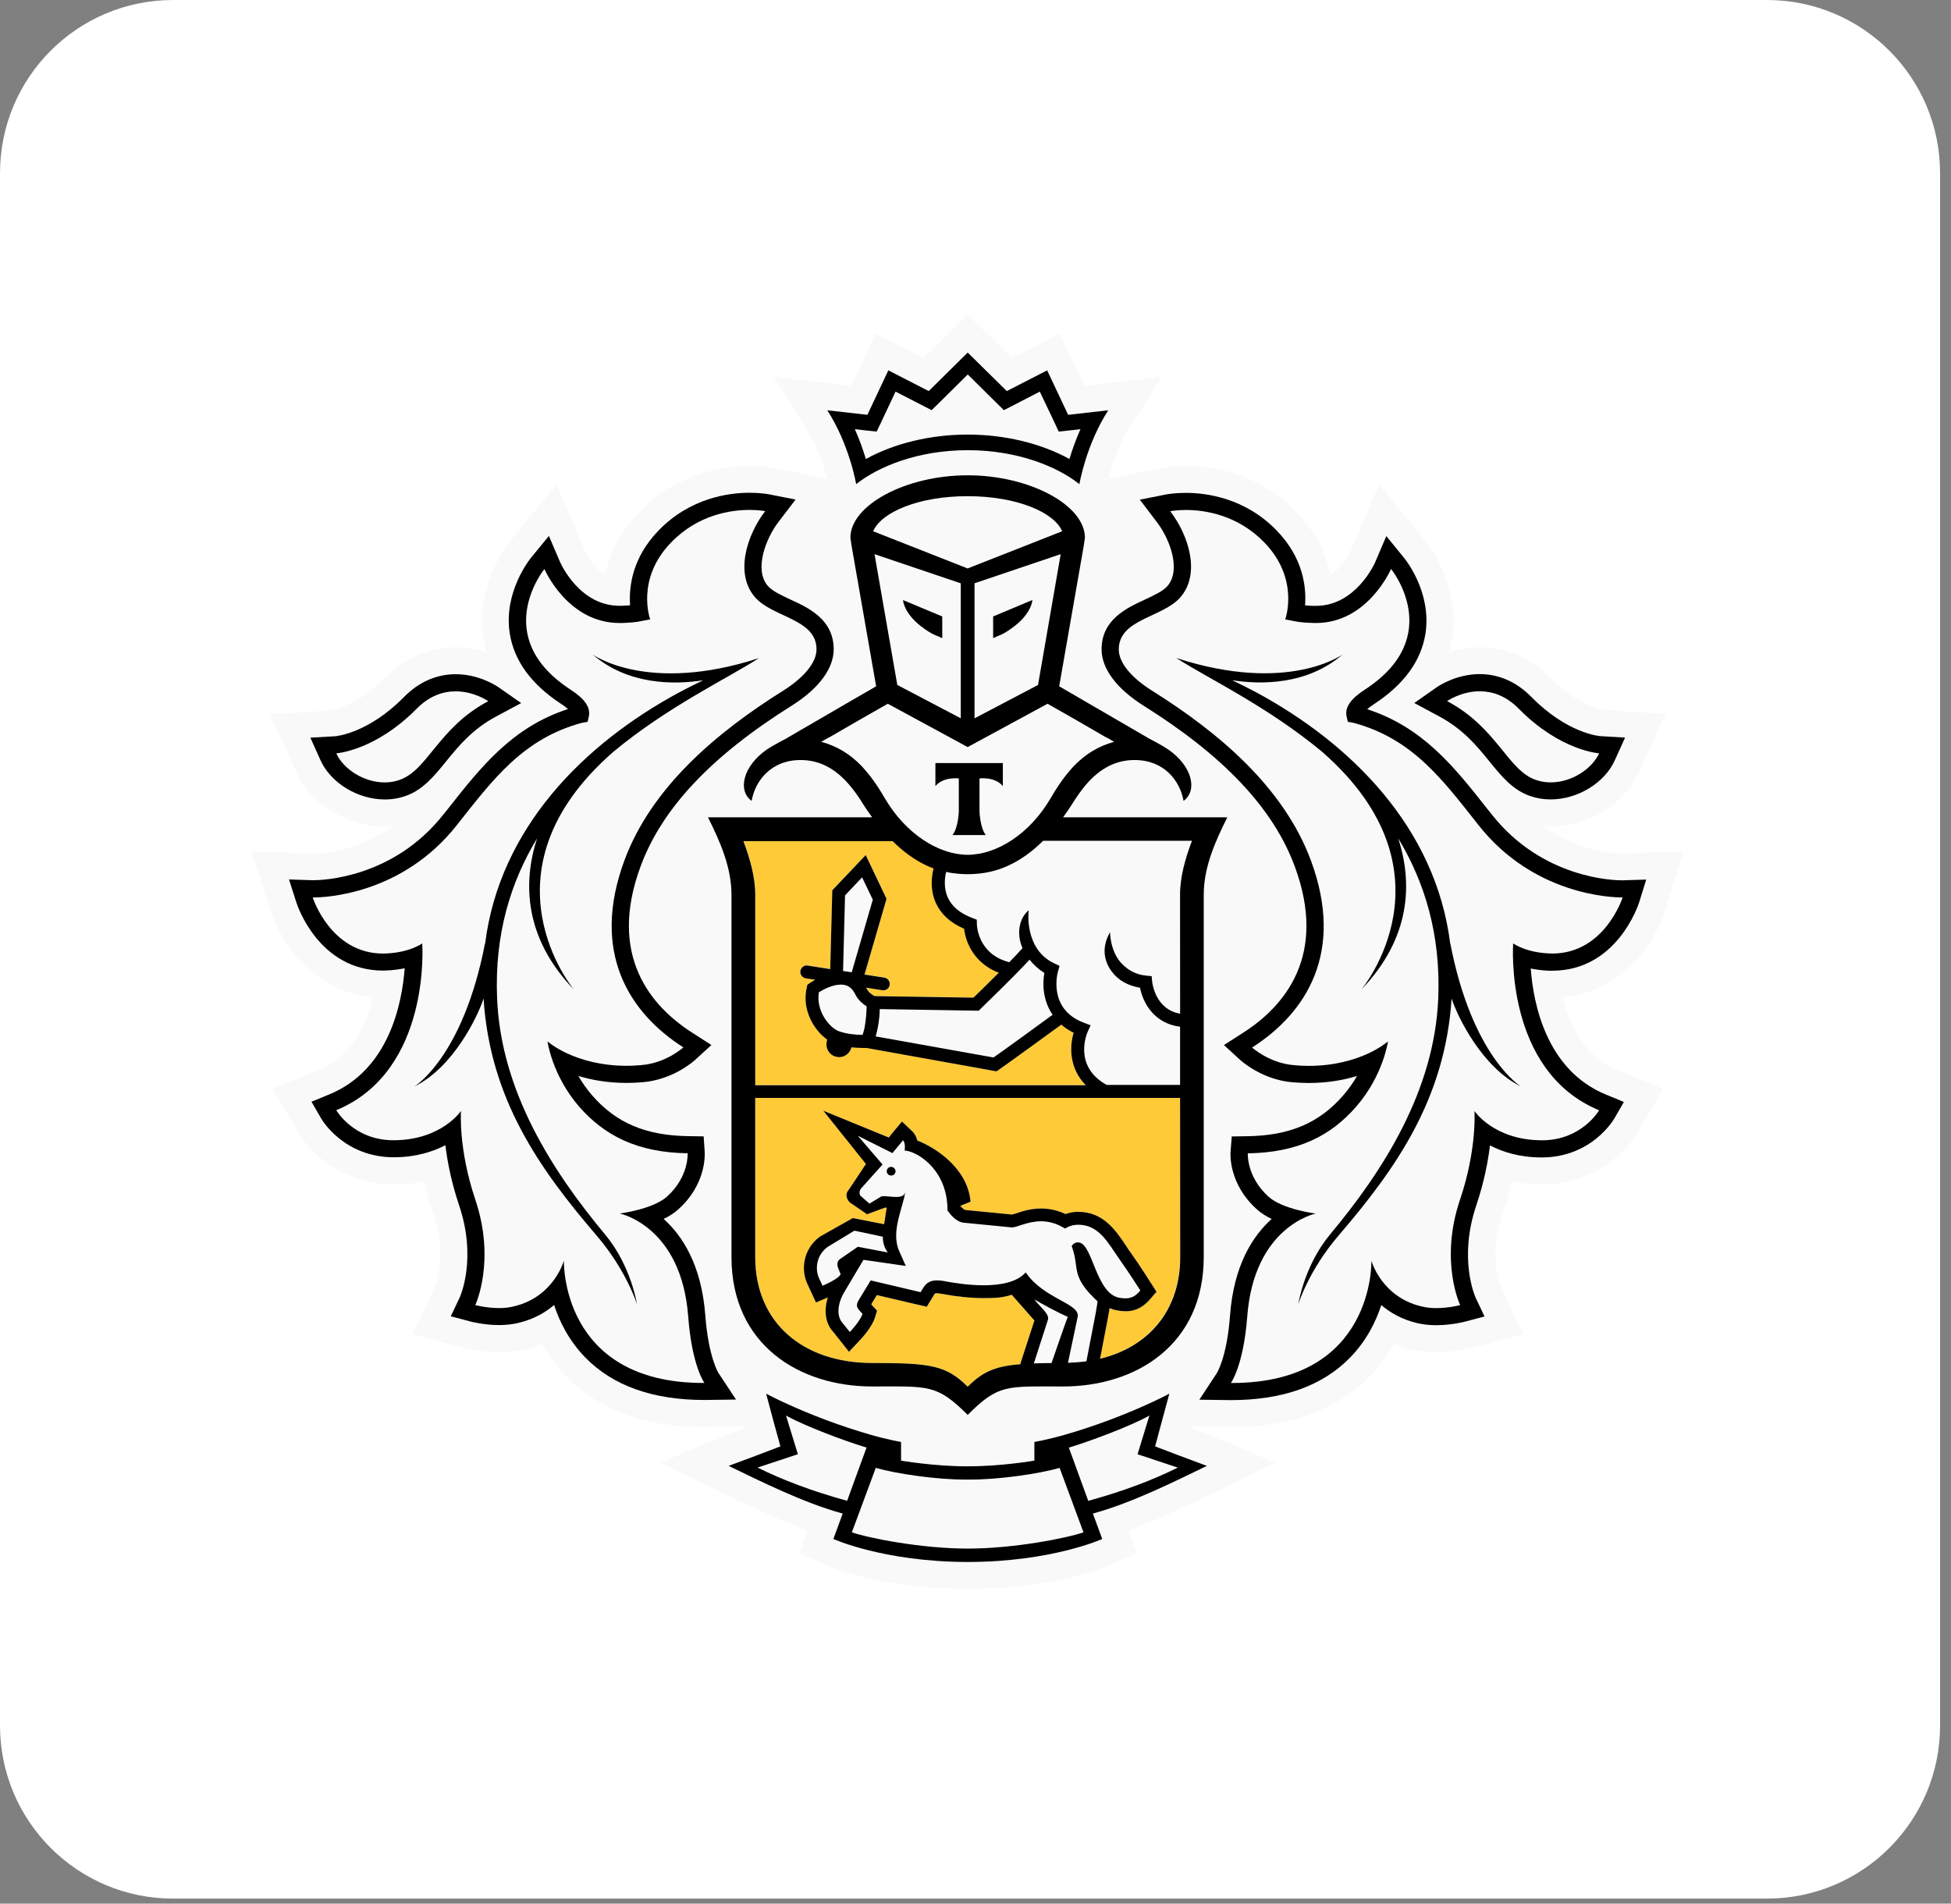 <?xml version="1.0" encoding="UTF-8"?> <svg xmlns="http://www.w3.org/2000/svg" width="124" height="121" viewBox="0 0 124 121" fill="none"><rect x="0" y="0" width="124" height="121" fill="#808080" stroke="none"/> <path d="M0 11C0 4.925 4.925 0 11 0H112.305C118.38 0 123.305 4.925 123.305 11V109.681C123.305 115.756 118.38 120.681 112.305 120.681H11C4.925 120.681 0 115.756 0 109.681V11Z" fill="white"></path> <path d="M105.818 57.887L107 54.119L103.091 54.24C102.76 54.24 100.361 54.173 98.031 52.491C98.206 52.507 98.378 52.531 98.556 52.531C100.953 52.531 103.272 51.093 104.201 49.037L105.883 45.323C103.777 45.35 101.849 45.086 101.849 45.086C101.831 45.083 100.314 44.888 98.558 43.101C97.299 41.82 95.74 41.141 94.051 41.141C93.311 41.141 92.65 41.273 92.083 41.452C92.172 41.15 92.257 40.845 92.304 40.529C92.842 37.053 90.595 34.399 90.595 34.403L87.658 30.777L85.837 35.037C85.83 35.05 85.37 36.05 84.546 36.535C84.298 35.283 83.688 33.877 82.384 32.528C79.927 29.99 76.933 29.614 75.367 29.614C74.641 29.614 74.123 29.692 73.998 29.713L70.451 30.407C70.656 29.616 71.092 28.243 71.887 27.004L73.846 23.965L68.918 24.525L67.35 21.203L64.312 22.764L61.505 20L58.703 22.764L55.656 21.203L54.09 24.525L49.169 23.965L51.131 27.004C51.928 28.243 52.364 29.614 52.565 30.405L49.181 29.739L49.065 29.719C48.895 29.692 48.379 29.614 47.651 29.614C46.085 29.614 43.091 29.995 40.641 32.528C39.332 33.872 38.724 35.283 38.472 36.535C37.654 36.054 37.199 35.071 37.199 35.071L35.374 30.785L32.389 34.437C32.025 34.909 30.223 37.402 30.714 40.536C30.765 40.847 30.846 41.154 30.935 41.455C30.37 41.275 29.709 41.143 28.969 41.143C27.281 41.143 25.721 41.822 24.459 43.103C22.71 44.884 21.198 45.083 21.211 45.083C21.211 45.083 19.614 45.368 17.144 45.325L18.817 49.041C19.746 51.1 22.069 52.536 24.462 52.536C24.642 52.536 24.817 52.511 24.993 52.495C22.672 54.18 20.271 54.247 19.983 54.249L16 54.122L17.206 57.887C17.812 59.827 19.838 63.044 23.72 63.389C23.298 65.154 22.362 67.127 20.305 67.978L17.338 69.197L18.955 72.003C19.869 73.515 22.009 75.287 25.06 75.287C25.721 75.285 26.358 75.22 26.97 75.09C27.127 75.782 27.325 76.474 27.555 77.16C28.465 79.855 27.68 81.734 27.672 81.754L26.208 84.809L29.476 85.67C29.517 85.683 30.504 85.95 31.739 85.95C32.302 85.95 32.836 85.894 33.339 85.773C33.721 85.685 34.085 85.564 34.435 85.423C34.858 86.18 35.371 86.868 35.972 87.486C38.065 89.628 41.03 90.712 44.789 90.712H44.802L47.485 90.678L41.943 92.972L46.152 94.997C47.68 95.74 49.493 96.619 51.341 97.291L50.816 98.722L52.266 99.38C52.395 99.439 55.183 100.684 59.82 100.948C59.82 100.948 60.939 101 61.556 101C62.172 101 63.28 100.946 63.28 100.946C67.886 100.675 70.654 99.443 70.784 99.383L72.238 98.722L71.706 97.286C73.607 96.594 75.486 95.682 76.949 94.97L81.079 92.972L75.555 90.674L78.247 90.707C82.008 90.707 84.977 89.621 87.068 87.477C87.664 86.864 88.178 86.174 88.605 85.419C88.956 85.562 89.322 85.678 89.704 85.768C90.204 85.887 90.738 85.945 91.301 85.945C92.516 85.945 93.515 85.676 93.541 85.672L96.823 84.807L95.393 81.808C95.36 81.729 94.576 79.855 95.485 77.158C95.717 76.468 95.909 75.778 96.068 75.088C96.684 75.218 97.328 75.285 97.991 75.285C101.876 75.285 103.739 72.561 104.098 71.97L105.698 69.195L102.731 67.98C100.672 67.129 99.738 65.151 99.32 63.391C103.147 63.064 105.204 59.849 105.829 57.894L105.818 57.887ZM52.815 31.704L52.775 31.713L52.808 31.668L52.815 31.702V31.704Z" fill="#F9F9F9"></path> <path d="M61.504 31.538C58.366 31.54 56.011 32.566 55.498 33.771L61.504 36.132L67.509 33.771C66.997 32.566 64.645 31.543 61.504 31.538Z" fill="#F9F9F9"></path> <path d="M61.567 94.047H61.446C59.543 94.061 56.925 93.671 55.663 93.303L54.144 97.398C55.145 97.754 58.536 98.433 61.507 98.433C64.478 98.433 67.866 97.752 68.865 97.398L67.35 93.303C66.084 93.673 63.468 94.061 61.567 94.047Z" fill="#F9F9F9"></path> <path d="M73.055 89.975C71.925 90.613 69.403 91.57 67.935 92.013L69.168 95.396C71.44 94.777 73.312 94.056 74.86 93.281L72.302 92.432L73.055 89.973V89.975Z" fill="#F9F9F9"></path> <path d="M49.956 89.975L50.713 92.434L48.153 93.283C49.699 94.056 51.582 94.78 53.84 95.398L55.073 92.015C53.612 91.572 51.086 90.611 49.956 89.977V89.975Z" fill="#F9F9F9"></path> <path d="M61.504 27.623C63.87 27.623 66.193 28.187 67.976 29.177C68.139 28.631 68.367 27.97 68.677 27.278L68.002 27.358L67.294 27.432L66.995 26.792L66.093 24.892L64.448 25.748L63.81 26.073L63.298 25.571L61.511 23.806L59.726 25.571L59.217 26.073L58.578 25.748L56.923 24.892L56.032 26.792L55.725 27.432L55.017 27.358L54.345 27.278C54.656 27.974 54.879 28.631 55.046 29.177C56.834 28.187 59.148 27.623 61.509 27.623H61.504Z" fill="#F9F9F9"></path> <path d="M97.631 49.579C97.937 49.684 98.25 49.731 98.561 49.731C99.899 49.731 101.192 48.869 101.639 47.883C101.639 47.883 99.184 47.733 96.546 45.063C95.704 44.199 94.814 43.939 94.053 43.939C92.869 43.939 91.98 44.564 91.98 44.564C95.168 46.253 95.817 48.967 97.631 49.577V49.579Z" fill="#F9F9F9"></path> <path d="M24.448 49.733C24.759 49.733 25.071 49.684 25.371 49.581C27.191 48.97 27.846 46.257 31.031 44.568C31.031 44.568 30.14 43.943 28.96 43.943C28.194 43.943 27.305 44.201 26.461 45.068C23.825 47.738 21.37 47.888 21.37 47.888C21.808 48.876 23.105 49.736 24.444 49.736L24.448 49.733Z" fill="#F9F9F9"></path> <path d="M98.496 60.609C98.552 60.613 98.599 60.613 98.657 60.613C101.996 60.613 103.131 57.047 103.131 57.047H103.066C102.454 57.047 97.486 56.904 93.977 52.457C91.665 49.534 89.773 46.963 86.031 45.95L85.665 45.885L85.582 45.511C85.48 44.942 85.873 44.409 86.76 43.831C91.922 40.462 88.417 36.168 88.417 36.168C88.417 36.168 86.943 39.604 83.643 39.604C83.565 39.604 83.48 39.6 83.398 39.6C83.022 39.58 82.663 39.566 82.299 39.488L81.689 39.369C81.689 39.369 82.629 36.82 80.362 34.481C78.653 32.714 76.571 32.416 75.372 32.416C74.766 32.416 74.38 32.495 74.38 32.495C75.521 33.98 76.343 36.444 75.025 37.962C73.888 39.268 71.11 39.333 71.11 41.28C71.11 42.104 71.882 43.067 73.272 43.932C77.449 46.555 81.597 50.031 83.32 54.693C85.475 60.508 83.047 64.365 79.582 66.576C79.582 66.576 80.668 67.573 82.245 67.698C82.564 67.73 82.879 67.743 83.172 67.743C86.498 67.743 88.218 66.188 88.218 66.188C88.218 66.188 87.934 68.337 86.203 70.33C84.606 72.174 82.511 73.253 79.312 73.303C79.312 73.303 79.209 74.781 80.626 76.06C81.53 76.866 83.626 77.131 83.626 77.131C83.626 77.131 79.705 77.921 79.274 83.689C79.04 86.814 78.24 87.901 78.24 87.901H78.311C87.405 87.901 87.171 80.128 87.171 80.128C87.171 80.128 87.805 82.428 90.34 83.029C90.646 83.109 90.972 83.141 91.287 83.141C92.105 83.141 92.811 82.95 92.811 82.95C92.811 82.95 91.484 80.159 92.802 76.253C93.894 73.014 93.718 70.61 93.718 70.61C93.718 70.61 94.944 72.456 97.98 72.474H98.011C100.542 72.474 101.643 70.563 101.643 70.563C95.581 68.054 96.179 59.961 96.179 59.961C96.179 59.961 96.966 60.546 98.502 60.602L98.496 60.609ZM96.671 69.062C94.205 67.85 92.645 64.634 92.268 63.474C91.859 69.853 88.734 74.279 85.08 78.54C83.183 80.748 82.522 82.897 82.522 82.897C82.522 82.897 82.886 80.464 84.528 78.481C87.937 74.4 91.174 69.322 91.417 63.449C91.585 59.35 90.523 56.026 88.873 53.288C89.795 56.14 89.666 59.636 86.532 62.896C86.532 62.896 92.773 55.443 84.046 47.803C80.552 44.895 76.732 43.101 74.764 41.829C81.872 44.14 85.343 41.596 85.343 41.596C83.072 43.556 80.134 43.522 78.314 43.24C78.807 43.482 79.321 43.733 79.877 44.028C85.868 47.272 91.254 52.607 92.174 59.999V59.941C93.57 67.199 96.671 69.06 96.671 69.06V69.062Z" fill="#F9F9F9"></path> <path d="M39.388 77.138C39.388 77.138 41.481 76.878 42.388 76.067C43.799 74.788 43.701 73.309 43.701 73.309C40.502 73.264 38.407 72.18 36.801 70.341C35.081 68.346 34.795 66.2 34.795 66.2C34.795 66.2 36.515 67.754 39.837 67.754C40.136 67.754 40.446 67.741 40.766 67.709C42.343 67.584 43.431 66.587 43.431 66.587C39.964 64.374 37.533 60.515 39.685 54.7C41.411 50.04 45.555 46.559 49.732 43.939C51.122 43.074 51.895 42.113 51.895 41.287C51.895 39.34 49.12 39.275 47.983 37.969C46.665 36.45 47.492 33.982 48.629 32.501C48.629 32.501 48.251 32.423 47.641 32.423C46.444 32.423 44.362 32.721 42.653 34.488C40.379 36.829 41.322 39.376 41.322 39.376L40.712 39.495C40.348 39.573 39.984 39.586 39.613 39.607C39.528 39.607 39.455 39.611 39.372 39.611C36.066 39.611 34.598 36.177 34.598 36.177C34.598 36.177 31.096 40.473 36.254 43.84C37.143 44.416 37.529 44.949 37.429 45.52L37.346 45.894L36.971 45.959C33.236 46.972 31.339 49.543 29.029 52.466C25.527 56.906 20.566 57.054 19.947 57.054H19.878C19.878 57.054 21.012 60.62 24.352 60.62C24.408 60.62 24.455 60.62 24.513 60.615C26.05 60.562 26.838 59.975 26.838 59.975C26.838 59.975 27.43 68.066 21.374 70.577C21.374 70.577 22.478 72.487 25.006 72.487H25.038C28.078 72.469 29.3 70.624 29.3 70.624C29.3 70.624 29.123 73.025 30.211 76.266C31.529 80.17 30.209 82.964 30.209 82.964C30.209 82.964 30.917 83.154 31.73 83.154C32.045 83.154 32.369 83.123 32.673 83.042C35.206 82.442 35.843 80.141 35.843 80.141C35.843 80.141 35.612 87.914 44.704 87.914H44.769C44.769 87.914 43.971 86.828 43.741 83.703C43.306 77.935 39.388 77.144 39.388 77.144V77.138ZM37.927 78.542C34.272 74.281 31.152 69.853 30.738 63.476C30.361 64.634 28.808 67.853 26.345 69.065C26.345 69.065 29.443 67.203 30.834 59.946V60.004C31.757 52.614 37.14 47.274 43.136 44.033C43.683 43.735 44.204 43.482 44.695 43.244C42.872 43.526 39.935 43.56 37.665 41.6C37.665 41.6 41.134 44.145 48.24 41.833C46.272 43.105 42.457 44.9 38.963 47.807C30.233 55.448 36.479 62.9 36.479 62.9C33.339 59.636 33.213 56.144 34.136 53.293C32.481 56.035 31.426 59.354 31.596 63.453C31.835 69.327 35.072 74.405 38.474 78.486C40.118 80.464 40.489 82.901 40.489 82.901C40.489 82.901 39.821 80.753 37.929 78.544L37.927 78.542Z" fill="#F9F9F9"></path> <path d="M54.781 48.721C54.93 48.88 55.078 49.053 55.216 49.227C55.25 49.268 55.281 49.306 55.315 49.353C55.444 49.525 55.576 49.709 55.703 49.897C55.73 49.933 55.757 49.978 55.788 50.023C55.942 50.253 56.085 50.491 56.228 50.735C57.539 52.99 59.639 54.339 61.502 54.341C63.37 54.337 65.463 52.99 66.778 50.735C66.926 50.484 67.071 50.24 67.225 50.011C67.25 49.978 67.272 49.946 67.292 49.913C67.422 49.72 67.558 49.53 67.701 49.346C67.732 49.306 67.759 49.272 67.786 49.239C67.933 49.059 68.081 48.882 68.235 48.719C68.261 48.692 68.284 48.667 68.306 48.647C68.974 47.966 69.772 47.447 70.812 47.157L70.35 46.889H70.323L68.478 45.82L66.582 44.738L61.516 47.487L61.502 47.476L61.493 47.487L56.425 44.738L54.53 45.818L52.683 46.886H52.663L52.192 47.155C53.237 47.444 54.03 47.955 54.7 48.638C54.731 48.665 54.752 48.696 54.781 48.723V48.721ZM59.452 48.502H63.738V49.967C63.233 49.353 62.255 49.478 62.255 49.478V51.59C62.255 51.59 62.293 52.63 62.657 53.08H60.535C60.906 52.632 60.941 51.59 60.941 51.59V49.478C60.941 49.478 59.963 49.353 59.454 49.967V48.502H59.452Z" fill="#F9F9F9"></path> <path d="M61.064 45.659V37.08L55.583 35.227L57.03 43.542L61.064 45.659ZM59.887 39.185V40.563L59.621 40.44C59.608 40.431 59.219 40.341 58.54 39.806C57.416 38.937 57.396 38.137 57.396 38.137L59.889 39.185H59.887Z" fill="#F9F9F9"></path> <path d="M65.981 43.54L67.422 35.225L61.944 37.078V45.657L65.981 43.54ZM63.122 39.183L65.615 38.139C65.615 38.139 65.594 38.939 64.466 39.808C63.789 40.343 63.396 40.433 63.383 40.442L63.117 40.565V39.185H63.122V39.183Z" fill="#F9F9F9"></path> <path d="M53.313 65.548C53.847 65.743 54.495 65.783 54.825 65.783C54.839 65.743 54.857 65.691 54.872 65.631C54.904 65.532 54.93 65.438 54.95 65.328C55.042 64.853 55.075 64.314 55.082 63.969C54.857 63.83 54.539 63.581 54.365 63.212C54.162 62.784 53.871 62.587 53.445 62.587C52.893 62.587 52.301 62.916 52.049 63.07C51.848 64.255 52.723 65.331 53.313 65.546V65.548Z" fill="#F9F9F9"></path> <path d="M65.436 60.996C64.419 62.1 62.427 64.02 62.329 64.119L62.208 64.24L55.913 64.141C55.909 64.762 55.808 65.29 55.71 65.678C55.692 65.743 55.676 65.81 55.658 65.877L63.148 67.219C63.928 66.674 66.072 65.113 66.903 64.504C66.298 63.621 66.24 62.575 66.376 61.841C65.981 61.585 65.679 61.301 65.436 60.996Z" fill="#F9F9F9"></path> <path d="M66.291 53.452C64.842 54.888 63.448 55.416 62.206 55.54C61.98 55.564 61.752 55.575 61.52 55.575H61.489C61.256 55.575 61.026 55.562 60.801 55.54C60.582 55.519 60.354 55.486 60.126 55.434C60.043 55.757 59.943 56.431 60.233 57.069C60.497 57.65 61.031 58.082 61.81 58.366L62.072 58.469L62.076 58.749C62.076 58.835 62.136 60.66 64.136 61.166C64.462 60.83 64.759 60.528 64.978 60.277C64.569 59.321 64.784 58.344 65.376 57.865C65.349 57.968 65.09 60.362 67.017 61.252L67.335 61.402L67.238 61.738C67.207 61.838 66.564 64.157 68.898 65.017L69.309 65.171L69.126 65.572C69.086 65.66 68.17 67.763 70.323 68.957H74.999V65.259C73.339 65.055 72.633 63.724 72.452 62.784C71.679 62.651 71.081 62.318 70.672 61.776C69.691 60.49 70.535 59.312 70.547 59.247C70.542 59.258 70.547 60.512 71.324 61.287C71.708 61.659 72.164 61.948 72.856 62.013L73.198 62.044L73.23 62.392C73.236 62.466 73.424 64.163 75.005 64.43L75.001 56.879C75.001 55.71 75.345 54.532 75.758 53.445H66.294V53.456L66.291 53.452Z" fill="#F9F9F9"></path> <path d="M53.711 56.91L53.586 61.722L54.133 61.803L55.473 57.188L54.792 55.77L53.708 56.91H53.711Z" fill="#F9F9F9"></path> <path d="M68.501 78.974C68.541 78.974 68.588 78.981 68.632 78.99C69.466 79.227 69.678 82.227 71.141 82.493C71.284 82.525 71.416 82.531 71.532 82.531C71.954 82.531 72.206 82.35 72.479 82.032C72.479 82.032 71.744 80.878 71.192 80.101C70.46 79.084 69.892 77.852 68.53 77.852C68.498 77.852 68.458 77.852 68.425 77.856C67.976 77.881 67.699 78.096 67.699 78.096C67.147 77.751 66.633 77.632 66.166 77.632C65.313 77.632 64.647 78.022 64.319 78.022H64.305L61.263 77.724C60.785 77.68 60.412 77.202 60.276 77.016C60.242 76.965 60.224 76.934 60.224 76.934C60.224 76.853 60.224 76.768 60.218 76.694C60.115 74.214 58.189 73.153 57.504 73.135C57.504 73.135 57.586 72.662 57.399 72.483L56.728 73.294L54.526 72.192L56.096 74.019L54.765 75.509C54.597 75.679 54.617 75.91 54.687 76.004L55.263 76.51L55.991 76.069C56.029 76.042 56.094 76.035 56.175 76.035C56.376 76.035 56.679 76.087 56.952 76.087C57.249 76.087 57.506 76.022 57.537 75.744C57.446 76.663 56.592 78.262 57.153 79.516L57.568 80.464L54.879 80.076L53.619 82.198C53.233 82.903 53.17 83.667 53.543 84.081L54.014 84.668C54.014 84.668 54.676 83.969 54.825 83.513L54.611 83.277C54.43 83.08 54.441 82.905 54.55 82.69L55.339 81.385L58.516 82.13L58.683 81.846C58.898 81.49 59.208 81.382 59.547 81.382C59.688 81.382 59.831 81.398 59.981 81.423C60.571 81.539 61.54 81.694 62.51 81.694C63.575 81.694 64.632 81.503 65.192 80.876C66.343 82.576 68.675 82.847 68.492 83.707L67.879 86.619C68.284 86.604 68.677 86.575 69.048 86.525L69.631 83.495C69.696 83.165 69.758 82.722 69.758 82.722C69.532 82.493 68.99 82.014 68.681 81.429C68.27 80.641 68.494 80.231 68.11 79.207C68.123 79.214 68.239 78.977 68.51 78.977L68.501 78.974ZM56.617 74.721C56.46 74.716 56.349 74.584 56.355 74.429C56.369 74.281 56.494 74.16 56.648 74.174C56.804 74.181 56.916 74.317 56.909 74.465C56.896 74.613 56.766 74.73 56.617 74.721Z" fill="#F9F9F9"></path> <path d="M52.281 81.727C52.281 81.727 53.333 81.295 53.429 80.988L53.291 80.639C53.192 80.41 53.206 80.164 53.396 80.027L54.533 79.243L56.434 79.606C56.434 79.606 56.09 79.178 56.123 78.605L54.312 78.222L52.603 79.259C51.87 79.805 51.816 80.697 52.058 81.228L52.281 81.727Z" fill="#F9F9F9"></path> <path d="M65.708 86.66C66.05 86.646 66.423 86.639 66.836 86.639C66.836 86.639 67.815 83.793 67.868 83.701C67.321 83.461 66.184 82.861 65.744 82.585C66.034 83.017 66.738 83.513 66.6 83.891L65.71 86.66H65.708Z" fill="#F9F9F9"></path> <path d="M75.01 69.779H48.001V79.902C48.001 84.041 51.008 86.633 55.444 86.633C59.152 86.633 60.128 86.774 61.507 88.138C62.456 87.195 63.242 86.841 64.857 86.709L64.895 86.552L65.746 83.929C65.699 83.871 64.305 82.294 64.305 82.294C63.754 82.478 63.291 82.509 62.512 82.509C61.732 82.509 60.81 82.417 59.831 82.233C59.733 82.209 59.641 82.202 59.55 82.202C59.429 82.202 59.42 82.211 59.389 82.269L58.909 83.055L58.326 82.923L55.734 82.316L55.379 82.899L55.433 82.959L55.75 83.306L55.609 83.759C55.419 84.348 54.801 85.038 54.613 85.226L53.968 85.918L53.378 85.174L52.935 84.621C52.469 84.102 52.359 83.304 52.623 82.471C52.616 82.478 52.607 82.482 52.596 82.482L51.863 82.784L51.533 82.072L51.3 81.568C50.903 80.679 51.05 79.38 52.122 78.596L54.209 77.422L56.192 77.812C56.239 77.621 56.313 76.943 56.369 76.77C56.331 76.766 56.293 76.757 56.257 76.757L55.113 77.18L54.01 76.421C54.01 76.421 53.579 76.006 53.97 75.594L55.04 73.981L52.332 70.597L56.492 72.299L56.766 71.956L57.329 71.289L57.966 71.894C58.147 72.066 58.25 72.281 58.299 72.494C59.447 72.938 61.5 74.25 61.681 76.385L61.037 76.642V76.658C61.183 76.831 61.306 76.902 61.343 76.909L64.312 77.202C64.388 77.189 64.482 77.155 64.587 77.124C64.956 76.999 65.51 76.819 66.166 76.819C66.7 76.819 67.218 76.94 67.714 77.171C67.897 77.104 68.123 77.052 68.382 77.034L68.525 77.03C70.116 77.03 70.906 78.215 71.538 79.158C71.644 79.322 71.749 79.476 71.858 79.631C72.412 80.412 73.138 81.555 73.169 81.602L73.495 82.11L73.093 82.574C72.783 82.93 72.32 83.347 71.523 83.347C71.36 83.347 71.179 83.331 70.984 83.293C70.812 83.262 70.661 83.212 70.511 83.152C70.486 83.309 70.457 83.495 70.426 83.654L69.903 86.362C73.019 85.598 74.996 83.255 74.996 79.902V69.775L75.01 69.779Z" fill="#FFCA38"></path> <path d="M48.001 68.966H69.003C67.953 67.886 67.969 66.52 68.237 65.631C67.931 65.485 67.678 65.308 67.455 65.118C66.633 65.722 64.129 67.541 63.474 67.994L63.336 68.088L55.093 66.603H54.926C54.729 66.603 54.439 66.596 54.122 66.558C54.035 66.928 53.713 67.183 53.346 67.183C53.306 67.183 53.257 67.181 53.212 67.17C52.998 67.132 52.81 67.024 52.685 66.845C52.556 66.668 52.504 66.457 52.542 66.242L52.574 66.065C51.723 65.469 50.938 64.134 51.287 62.73L51.321 62.58L51.441 62.495C51.457 62.481 51.602 62.387 51.812 62.264L51.213 62.172C50.99 62.132 50.838 61.926 50.874 61.704C50.912 61.48 51.122 61.321 51.343 61.364L52.77 61.587L52.9 56.579L55.024 54.339L56.349 57.119L54.95 61.935L56.21 62.132C56.431 62.165 56.586 62.374 56.55 62.6C56.516 62.799 56.346 62.941 56.145 62.941C56.125 62.941 56.101 62.941 56.081 62.936L55.055 62.77C55.069 62.802 55.089 62.817 55.105 62.851C55.214 63.075 55.455 63.238 55.598 63.306L61.882 63.404C62.148 63.147 62.809 62.501 63.486 61.821C61.94 61.236 61.379 59.907 61.283 59.025C60.419 58.658 59.822 58.109 59.492 57.392C59.09 56.507 59.233 55.62 59.34 55.19C58.502 54.886 57.62 54.328 56.722 53.441H47.257C47.661 54.525 48.005 55.703 48.005 56.872V68.959L48.001 68.966Z" fill="#FFCA38"></path> <path d="M56.653 74.172C56.499 74.158 56.369 74.277 56.36 74.427C56.349 74.585 56.465 74.717 56.624 74.719C56.774 74.733 56.906 74.618 56.919 74.466C56.919 74.315 56.809 74.176 56.653 74.174V74.172Z" fill="black"></path> <path d="M74.972 92.531L73.417 91.937L73.846 90.335L74.32 88.588C74.32 88.588 71.563 90.078 67.678 91.198C66.575 91.514 65.742 91.655 65.742 91.655V92.842C65.742 92.842 63.664 93.203 61.565 93.203H61.446C59.344 93.203 57.269 92.842 57.269 92.842V91.655C57.269 91.655 56.431 91.514 55.332 91.198C51.448 90.078 48.694 88.588 48.694 88.588L49.16 90.335L49.6 91.937L48.041 92.531L46.31 93.176C48.296 94.13 51.044 95.521 53.559 96.206L52.967 97.822C52.967 97.822 56.157 99.271 61.471 99.284V99.289H61.547V99.284C66.868 99.271 70.055 97.822 70.055 97.822L69.461 96.206C71.976 95.521 74.731 94.13 76.705 93.176L74.978 92.531H74.972ZM48.151 93.283L50.711 92.434L49.956 89.975C51.084 90.613 53.612 91.57 55.075 92.013L53.84 95.396C51.58 94.775 49.697 94.052 48.151 93.283ZM61.507 98.433C58.536 98.433 55.14 97.752 54.142 97.398L55.661 93.303C56.921 93.668 59.541 94.061 61.444 94.047H61.562C63.466 94.061 66.081 93.671 67.346 93.303L68.862 97.398C67.864 97.754 64.473 98.433 61.504 98.433L61.507 98.433ZM69.166 95.398L67.933 92.015C69.401 91.572 71.923 90.615 73.053 89.977L72.3 92.436L74.858 93.285C73.308 94.056 71.436 94.777 69.166 95.398Z" fill="black"></path> <path d="M61.504 28.615C64.672 28.615 67.205 29.659 68.603 30.774C68.603 30.774 69.019 28.281 70.437 26.079L67.888 26.368L66.555 23.541L63.99 24.858L61.504 22.41L59.027 24.858L56.46 23.541L55.129 26.368L52.58 26.079C54.001 28.281 54.414 30.774 54.414 30.774C55.817 29.659 58.343 28.615 61.507 28.615H61.504ZM55.011 27.358L55.719 27.432L56.025 26.792L56.918 24.892L58.574 25.743L59.212 26.07L59.724 25.569L61.507 23.803L63.294 25.569L63.805 26.07L64.444 25.743L66.088 24.892L66.99 26.792L67.29 27.432L67.998 27.358L68.672 27.278C68.362 27.974 68.134 28.631 67.971 29.177C66.186 28.187 63.865 27.623 61.498 27.623C59.13 27.623 56.822 28.187 55.033 29.177C54.865 28.631 54.642 27.97 54.332 27.278L55.008 27.358H55.011Z" fill="black"></path> <path d="M98.652 61.702C102.749 61.702 104.116 57.549 104.174 57.372L104.63 55.909L103.093 55.956H103.086C102.546 55.956 98.027 55.837 94.823 51.781L94.522 51.405C92.429 48.752 90.443 46.23 86.896 45.081C86.999 44.989 87.144 44.873 87.345 44.745C89.228 43.511 90.325 42.01 90.599 40.27C91.001 37.649 89.326 35.563 89.252 35.478L88.111 34.074L87.401 35.74C87.354 35.846 86.154 38.511 83.634 38.511H83.447C83.273 38.502 83.109 38.495 82.946 38.48C83.036 37.29 82.817 35.447 81.141 33.72C79.129 31.639 76.658 31.328 75.365 31.328C74.675 31.328 74.215 31.413 74.165 31.419L72.443 31.76L73.504 33.153C74.34 34.228 75.095 36.213 74.199 37.252C73.913 37.582 73.326 37.848 72.758 38.117C71.597 38.65 70.013 39.389 70.013 41.275C70.013 42.496 70.962 43.771 72.684 44.857C77.784 48.053 80.929 51.387 82.29 55.069C84.389 60.732 81.649 63.962 78.986 65.66L77.791 66.428L78.836 67.385C78.975 67.505 80.257 68.63 82.144 68.793C82.502 68.818 82.846 68.838 83.165 68.838C84.378 68.838 85.408 68.648 86.246 68.395C86.016 68.798 85.732 69.21 85.375 69.622C83.853 71.379 81.979 72.18 79.287 72.221L78.287 72.236L78.209 73.238C78.197 73.437 78.124 75.294 79.886 76.871C80.154 77.115 80.483 77.314 80.822 77.482C79.627 78.555 78.412 80.419 78.177 83.62C77.978 86.29 77.34 87.276 77.333 87.287L76.227 88.969L78.226 88.996C81.528 88.996 84.059 88.087 85.812 86.288C86.847 85.224 87.441 84.021 87.791 82.957C88.368 83.445 89.109 83.873 90.077 84.102C90.445 84.187 90.847 84.234 91.278 84.234C92.212 84.234 92.99 84.037 93.079 84.016L94.354 83.678L93.789 82.491C93.749 82.397 92.683 80.016 93.829 76.616C94.323 75.146 94.576 73.831 94.698 72.805C95.502 73.222 96.577 73.569 97.971 73.571C101.129 73.571 102.523 71.219 102.586 71.123L103.209 70.043L102.056 69.569C98.29 68.012 97.457 63.828 97.29 61.563C97.629 61.628 98.018 61.688 98.458 61.702H98.652ZM101.639 70.57C101.639 70.57 100.535 72.481 98.007 72.481H97.975C94.937 72.463 93.711 70.617 93.711 70.617C93.711 70.617 93.888 73.018 92.793 76.259C91.475 80.164 92.804 82.957 92.804 82.957C92.804 82.957 92.096 83.147 91.278 83.147C90.966 83.147 90.637 83.116 90.331 83.035C87.796 82.435 87.162 80.135 87.162 80.135C87.162 80.135 87.396 87.907 78.302 87.907H78.231C78.231 87.907 79.031 86.821 79.27 83.696C79.703 77.928 83.621 77.138 83.621 77.138C83.621 77.138 81.53 76.878 80.626 76.067C79.209 74.788 79.308 73.309 79.308 73.309C82.509 73.264 84.602 72.18 86.199 70.337C87.928 68.341 88.214 66.195 88.214 66.195C88.214 66.195 86.494 67.75 83.168 67.75C82.875 67.75 82.562 67.736 82.243 67.705C80.67 67.579 79.58 66.583 79.58 66.583C83.043 64.37 85.473 60.51 83.317 54.695C81.591 50.038 77.445 46.555 73.27 43.934C71.88 43.07 71.107 42.109 71.107 41.282C71.107 39.333 73.884 39.273 75.025 37.962C76.341 36.441 75.517 33.975 74.375 32.495C74.375 32.495 74.76 32.416 75.367 32.416C76.569 32.416 78.649 32.719 80.358 34.481C82.627 36.822 81.684 39.369 81.684 39.369L82.294 39.488C82.658 39.566 83.02 39.58 83.393 39.595C83.476 39.595 83.556 39.6 83.639 39.6C86.938 39.6 88.412 36.164 88.412 36.164C88.412 36.164 91.919 40.462 86.757 43.827C85.868 44.402 85.477 44.935 85.58 45.507L85.663 45.881L86.029 45.946C89.771 46.956 91.665 49.528 93.975 52.453C97.486 56.901 102.452 57.043 103.066 57.043H103.131C103.131 57.043 101.996 60.609 98.657 60.609C98.601 60.609 98.554 60.609 98.496 60.604C96.961 60.55 96.173 59.964 96.173 59.964C96.173 59.964 95.572 68.063 101.634 70.572L101.639 70.57Z" fill="black"></path> <path d="M91.457 45.529C92.985 46.34 93.874 47.424 94.654 48.387C95.42 49.328 96.148 50.233 97.285 50.609C97.689 50.748 98.118 50.813 98.556 50.813C100.265 50.813 101.981 49.772 102.631 48.329L103.285 46.884L101.701 46.79C101.625 46.786 99.59 46.602 97.323 44.293C96.389 43.345 95.263 42.848 94.048 42.848C92.565 42.848 91.464 43.587 91.343 43.663L89.887 44.685L91.459 45.529H91.457ZM94.051 43.941C94.812 43.941 95.701 44.199 96.543 45.063C99.182 47.733 101.637 47.883 101.637 47.883C101.19 48.867 99.896 49.731 98.558 49.731C98.248 49.731 97.94 49.684 97.629 49.579C95.815 48.968 95.165 46.255 91.973 44.564C91.973 44.564 92.864 43.939 94.051 43.939V43.941Z" fill="black"></path> <path d="M92.174 59.943V59.997C91.256 52.607 85.868 47.272 79.877 44.026C79.323 43.73 78.812 43.48 78.314 43.238C80.139 43.52 83.076 43.553 85.343 41.593C85.343 41.593 81.874 44.138 74.764 41.826C76.732 43.099 80.556 44.895 84.046 47.8C92.773 55.441 86.527 62.893 86.527 62.893C89.663 59.634 89.793 56.14 88.868 53.286C90.519 56.023 91.576 59.35 91.412 63.447C91.171 69.32 87.932 74.398 84.523 78.479C82.886 80.459 82.517 82.892 82.517 82.892C82.517 82.892 83.179 80.744 85.075 78.535C88.728 74.275 91.85 69.849 92.259 63.469C92.637 64.627 94.194 67.846 96.662 69.058C96.669 69.062 93.568 67.199 92.172 59.941L92.174 59.943Z" fill="black"></path> <path d="M45.669 87.285C45.669 87.285 45.032 86.288 44.827 83.615C44.588 80.417 43.377 78.551 42.178 77.478C42.524 77.314 42.846 77.115 43.114 76.866C44.874 75.29 44.798 73.435 44.789 73.233L44.722 72.232L43.712 72.216C41.027 72.171 39.151 71.372 37.63 69.618C37.274 69.203 36.989 68.793 36.758 68.39C37.596 68.646 38.621 68.834 39.837 68.834C40.163 68.834 40.5 68.814 40.857 68.789C42.747 68.626 44.027 67.505 44.17 67.38L45.215 66.424L44.02 65.658C41.349 63.953 38.617 60.725 40.715 55.065C42.073 51.384 45.215 48.049 50.322 44.853C52.044 43.769 52.987 42.492 52.987 41.271C52.987 39.385 51.408 38.641 50.246 38.112C49.681 37.844 49.091 37.577 48.805 37.248C47.907 36.213 48.667 34.224 49.498 33.149L50.566 31.753L48.837 31.413C48.785 31.406 48.332 31.321 47.637 31.321C46.344 31.321 43.88 31.634 41.863 33.713C40.183 35.445 39.964 37.286 40.047 38.473C39.883 38.487 39.72 38.493 39.551 38.505H39.367C36.841 38.505 35.646 35.837 35.599 35.731L34.886 34.065L33.736 35.469C33.671 35.554 31.989 37.644 32.398 40.258C32.671 41.999 33.767 43.497 35.651 44.734C35.854 44.862 35.997 44.978 36.099 45.07C32.554 46.221 30.575 48.743 28.48 51.398L28.178 51.774C24.977 55.831 20.45 55.95 19.909 55.95L18.368 55.902L18.837 57.365C18.893 57.542 20.257 61.693 24.356 61.693L24.553 61.686C24.986 61.673 25.375 61.614 25.721 61.547C25.549 63.81 24.716 67.994 20.948 69.555L19.797 70.03L20.421 71.11C20.481 71.208 21.877 73.56 25.042 73.56C26.425 73.556 27.499 73.211 28.308 72.794C28.431 73.818 28.681 75.135 29.177 76.604C30.325 80.005 29.255 82.386 29.215 82.48L28.65 83.667L29.93 84.007C30.015 84.028 30.801 84.225 31.73 84.225C32.166 84.225 32.568 84.178 32.93 84.093C33.899 83.864 34.65 83.439 35.217 82.948C35.563 84.014 36.16 85.215 37.192 86.279C38.947 88.078 41.474 88.987 44.778 88.987L46.779 88.96L45.669 87.28V87.285ZM44.702 87.905C35.608 87.905 35.84 80.132 35.84 80.132C35.84 80.132 35.208 82.433 32.671 83.033C32.369 83.114 32.045 83.145 31.728 83.145C30.91 83.145 30.207 82.955 30.207 82.955C30.207 82.955 31.527 80.164 30.211 76.257C29.121 73.018 29.298 70.615 29.298 70.615C29.298 70.615 28.076 72.46 25.035 72.478H25.004C22.476 72.478 21.372 70.568 21.372 70.568C27.432 68.061 26.836 59.966 26.836 59.966C26.836 59.966 26.05 60.55 24.511 60.606C24.455 60.611 24.406 60.611 24.35 60.611C21.008 60.611 19.875 57.045 19.875 57.045H19.942C20.559 57.045 25.52 56.904 29.029 52.455C31.341 49.53 33.238 46.963 36.973 45.948L37.348 45.883L37.431 45.511C37.533 44.94 37.145 44.409 36.256 43.831C31.093 40.462 34.601 36.168 34.601 36.168C34.601 36.168 36.068 39.6 39.374 39.6C39.455 39.6 39.531 39.598 39.615 39.598C39.986 39.577 40.355 39.564 40.715 39.486L41.324 39.367C41.324 39.367 40.382 36.818 42.656 34.479C44.364 32.712 46.444 32.412 47.644 32.412C48.254 32.412 48.631 32.49 48.631 32.49C47.494 33.975 46.67 36.439 47.983 37.958C49.12 39.264 51.895 39.329 51.895 41.275C51.895 42.1 51.122 43.063 49.734 43.928C45.557 46.55 41.409 50.031 39.687 54.688C37.536 60.503 39.964 64.361 43.433 66.576C43.433 66.576 42.343 67.575 40.768 67.7C40.449 67.732 40.138 67.745 39.839 67.745C36.515 67.745 34.797 66.193 34.797 66.193C34.797 66.193 35.083 68.341 36.803 70.335C38.411 72.176 40.505 73.262 43.703 73.305C43.703 73.305 43.806 74.785 42.39 76.062C41.481 76.871 39.39 77.135 39.39 77.135C39.39 77.135 43.312 77.926 43.741 83.692C43.976 86.816 44.769 87.903 44.769 87.903H44.704L44.702 87.905Z" fill="black"></path> <path d="M24.448 50.818C24.888 50.818 25.317 50.753 25.721 50.614C26.865 50.237 27.591 49.33 28.357 48.392C29.141 47.429 30.021 46.344 31.552 45.531L33.124 44.689L31.663 43.668C31.54 43.589 30.444 42.855 28.962 42.855C27.743 42.855 26.615 43.35 25.683 44.299C23.416 46.606 21.383 46.792 21.309 46.797L19.726 46.889L20.376 48.336C21.03 49.772 22.741 50.815 24.448 50.815V50.818ZM26.463 45.068C27.307 44.203 28.196 43.943 28.962 43.943C30.14 43.943 31.033 44.568 31.033 44.568C27.846 46.259 27.193 48.972 25.371 49.581C25.071 49.687 24.759 49.733 24.448 49.733C23.11 49.733 21.817 48.871 21.374 47.886C21.374 47.881 23.825 47.733 26.465 45.065L26.463 45.068Z" fill="black"></path> <path d="M31.594 63.451C31.424 59.352 32.478 56.028 34.134 53.291C33.211 56.142 33.336 59.639 36.475 62.898C36.475 62.898 30.231 55.446 38.961 47.805C42.455 44.897 46.274 43.103 48.238 41.831C41.132 44.142 37.663 41.598 37.663 41.598C39.93 43.558 42.868 43.524 44.693 43.24C44.199 43.482 43.681 43.733 43.134 44.028C37.134 47.274 31.753 52.612 30.83 59.999V59.941C29.436 67.199 26.338 69.06 26.338 69.06C28.804 67.848 30.356 64.632 30.734 63.471C31.145 69.851 34.268 74.277 37.92 78.537C39.816 80.746 40.484 82.894 40.484 82.894C40.484 82.894 40.114 80.462 38.469 78.481C35.07 74.407 31.831 69.324 31.594 63.451Z" fill="black"></path> <path d="M59.452 48.502L59.452 49.967C59.959 49.353 60.939 49.478 60.939 49.478V51.59C60.939 51.59 60.906 52.63 60.535 53.08H62.657C62.293 52.632 62.255 51.59 62.255 51.59V49.478C62.255 49.478 63.236 49.353 63.738 49.967V48.502H59.452Z" fill="black"></path> <path d="M58.54 39.808C59.217 40.343 59.61 40.433 59.621 40.442L59.887 40.565V39.185L57.394 38.142C57.394 38.142 57.419 38.944 58.538 39.81L58.54 39.808Z" fill="black"></path> <path d="M64.466 39.808C65.594 38.939 65.615 38.139 65.615 38.139L63.122 39.183V40.563L63.383 40.44C63.401 40.431 63.789 40.341 64.466 39.806V39.808Z" fill="black"></path> <path d="M68.956 34.188C68.956 32.096 65.418 30.212 61.513 30.212H61.491C57.584 30.212 54.048 32.096 54.048 34.188L54.126 34.703L55.685 43.623L54.119 44.528L50.067 46.884H50.081C50.081 46.884 49.167 47.35 48.745 47.637C47.204 48.705 46.875 50.262 47.771 50.907C47.992 49.639 49 48.309 50.887 48.309C52.245 48.309 53.279 49.008 54.117 50.056C54.332 50.32 54.537 50.603 54.727 50.907C54.962 51.29 55.196 51.626 55.431 51.951H44.997C45.763 53.488 46.491 55.116 46.491 56.884V79.899C46.491 85.47 50.791 88.129 55.442 88.129C59.036 88.129 59.521 87.966 61.504 89.934C63.479 87.963 63.962 88.129 67.56 88.129C72.215 88.129 76.506 85.47 76.506 79.899V56.884C76.506 55.116 77.235 53.488 78.005 51.951H67.567C67.799 51.629 68.034 51.29 68.268 50.907C68.463 50.603 68.664 50.32 68.874 50.056C69.718 49.003 70.75 48.309 72.108 48.309C73.996 48.309 74.999 49.635 75.224 50.907C76.12 50.262 75.796 48.705 74.244 47.637C73.828 47.348 72.917 46.884 72.917 46.884H72.93L67.319 43.623L68.878 34.703L68.954 34.188H68.956ZM55.583 35.225L61.064 37.078V45.657L57.03 43.538L55.583 35.225ZM56.715 53.45C57.613 54.341 58.495 54.894 59.333 55.201C59.224 55.631 59.081 56.521 59.485 57.406C59.816 58.118 60.414 58.667 61.276 59.034C61.373 59.916 61.931 61.243 63.479 61.829C62.802 62.51 62.141 63.153 61.871 63.413L55.589 63.315C55.446 63.243 55.205 63.084 55.096 62.858C55.082 62.826 55.062 62.81 55.051 62.777L56.076 62.943C56.099 62.947 56.119 62.947 56.141 62.947C56.338 62.947 56.512 62.81 56.545 62.609C56.579 62.38 56.427 62.174 56.206 62.141L54.946 61.944L56.346 57.13L55.022 54.35L52.898 56.59L52.768 61.599L51.341 61.375C51.119 61.33 50.91 61.493 50.871 61.715C50.838 61.935 50.988 62.143 51.211 62.183L51.81 62.275C51.595 62.396 51.455 62.492 51.439 62.506L51.316 62.591L51.282 62.741C50.936 64.146 51.72 65.478 52.569 66.076L52.538 66.253C52.504 66.471 52.551 66.681 52.681 66.858C52.804 67.037 52.996 67.147 53.206 67.183C53.251 67.19 53.297 67.194 53.338 67.194C53.704 67.194 54.026 66.939 54.117 66.569C54.434 66.605 54.722 66.614 54.921 66.614H55.089L63.331 68.097L63.472 68.005C64.129 67.546 66.631 65.729 67.453 65.129C67.678 65.322 67.931 65.499 68.237 65.644C67.971 66.533 67.953 67.9 69.008 68.98H48.001V56.897C48.001 55.728 47.657 54.55 47.251 53.465H56.715V53.45ZM66.901 64.502C66.068 65.113 63.921 66.674 63.146 67.217L55.656 65.877C55.674 65.81 55.69 65.745 55.708 65.678C55.808 65.29 55.906 64.762 55.913 64.141L62.208 64.244L62.326 64.121C62.422 64.027 64.417 62.105 65.436 61.001C65.677 61.303 65.981 61.592 66.376 61.845C66.24 62.578 66.298 63.624 66.903 64.506L66.901 64.502ZM54.363 63.209C54.539 63.579 54.861 63.828 55.08 63.966C55.073 64.314 55.04 64.853 54.948 65.326C54.928 65.431 54.901 65.53 54.87 65.628C54.852 65.689 54.837 65.74 54.823 65.781C54.492 65.781 53.842 65.74 53.311 65.546C52.721 65.328 51.843 64.253 52.047 63.07C52.301 62.914 52.891 62.584 53.443 62.584C53.867 62.582 54.157 62.781 54.361 63.209H54.363ZM53.583 61.72L53.708 56.913L54.792 55.768L55.473 57.186L54.133 61.8L53.586 61.72H53.583ZM66.834 86.642C66.425 86.642 66.048 86.648 65.708 86.662L66.6 83.898C66.738 83.515 66.034 83.022 65.744 82.592C66.182 82.867 67.319 83.468 67.868 83.707C67.81 83.795 66.832 86.642 66.832 86.642H66.834ZM69.633 83.501L69.05 86.528C68.679 86.579 68.284 86.606 67.877 86.624L68.492 83.712C68.675 82.847 66.343 82.578 65.192 80.878C64.629 81.51 63.573 81.696 62.51 81.696C61.54 81.696 60.568 81.539 59.981 81.425C59.831 81.4 59.688 81.385 59.55 81.385C59.208 81.385 58.9 81.49 58.685 81.85L58.513 82.135L55.337 81.387L54.546 82.69C54.434 82.901 54.425 83.08 54.606 83.277L54.821 83.513C54.673 83.974 54.014 84.668 54.014 84.668L53.541 84.081C53.166 83.665 53.228 82.903 53.619 82.198L54.879 80.079L57.568 80.466L57.148 79.516C56.586 78.262 57.441 76.663 57.533 75.744C57.501 76.022 57.247 76.082 56.947 76.082C56.675 76.082 56.371 76.031 56.17 76.031C56.092 76.031 56.023 76.038 55.987 76.064L55.259 76.506L54.682 76C54.615 75.901 54.591 75.675 54.761 75.504L56.092 74.019L54.519 72.192L56.722 73.294L57.392 72.483C57.575 72.662 57.497 73.135 57.497 73.135C58.185 73.15 60.11 74.214 60.213 76.689C60.22 76.766 60.22 76.849 60.22 76.931C60.22 76.931 60.238 76.963 60.271 77.012C60.407 77.198 60.783 77.677 61.259 77.72L64.301 78.018H64.314C64.647 78.018 65.311 77.628 66.164 77.628C66.626 77.628 67.145 77.747 67.696 78.094C67.696 78.094 67.971 77.877 68.422 77.852C68.456 77.847 68.494 77.847 68.527 77.847C69.892 77.847 70.457 79.075 71.19 80.097C71.742 80.874 72.477 82.027 72.477 82.027C72.204 82.35 71.954 82.527 71.532 82.527C71.416 82.527 71.284 82.516 71.141 82.491C69.678 82.222 69.466 79.223 68.632 78.986C68.588 78.972 68.541 78.97 68.501 78.97C68.233 78.97 68.112 79.207 68.112 79.207C68.494 80.229 68.273 80.643 68.681 81.429C68.987 82.014 69.532 82.493 69.758 82.722C69.758 82.728 69.698 83.17 69.633 83.501ZM53.286 80.636L53.425 80.986C53.333 81.29 52.276 81.725 52.276 81.725L52.049 81.23C51.807 80.701 51.857 79.808 52.594 79.263L54.303 78.226L56.114 78.609C56.081 79.183 56.425 79.61 56.425 79.61L54.524 79.248L53.387 80.031C53.197 80.164 53.184 80.412 53.284 80.639L53.286 80.636ZM69.917 86.359L70.437 83.651C70.464 83.492 70.5 83.306 70.522 83.15C70.669 83.21 70.826 83.262 70.996 83.291C71.19 83.329 71.371 83.347 71.534 83.347C72.332 83.347 72.794 82.928 73.102 82.572L73.504 82.108L73.178 81.6C73.147 81.548 72.425 80.408 71.867 79.628C71.757 79.476 71.652 79.324 71.547 79.156C70.915 78.213 70.12 77.028 68.532 77.028L68.389 77.032C68.125 77.048 67.902 77.099 67.721 77.169C67.221 76.934 66.707 76.817 66.173 76.817C65.514 76.817 64.96 76.996 64.594 77.122C64.489 77.153 64.393 77.187 64.319 77.2L61.348 76.909C61.31 76.902 61.187 76.831 61.042 76.656V76.642L61.685 76.385C61.504 74.252 59.447 72.938 58.301 72.494C58.25 72.281 58.147 72.066 57.966 71.894L57.327 71.289L56.764 71.961L56.489 72.304L52.328 70.601L55.035 73.986L53.965 75.599C53.574 76.013 54.005 76.425 54.005 76.425L55.109 77.182L56.253 76.759C56.293 76.759 56.329 76.77 56.364 76.772C56.309 76.945 56.237 77.624 56.19 77.814L54.204 77.424L52.118 78.598C51.046 79.382 50.898 80.681 51.298 81.57L51.53 82.074L51.861 82.787L52.589 82.484C52.589 82.484 52.609 82.478 52.616 82.471C52.352 83.306 52.46 84.099 52.929 84.624L53.371 85.179L53.961 85.923L54.609 85.231C54.798 85.04 55.415 84.353 55.605 83.763L55.743 83.311L55.426 82.964L55.375 82.903L55.73 82.319L58.321 82.926L58.904 83.058L59.384 82.272C59.416 82.216 59.425 82.204 59.545 82.204C59.637 82.204 59.728 82.216 59.829 82.236C60.805 82.419 61.708 82.511 62.507 82.511C63.307 82.511 63.747 82.48 64.303 82.298C64.303 82.298 65.695 83.873 65.744 83.934L64.893 86.554L64.855 86.713C63.242 86.841 62.456 87.195 61.504 88.142C60.126 86.778 59.148 86.637 55.442 86.637C51.005 86.637 47.999 84.046 47.999 79.906V69.786H75.003L75.01 79.906C75.014 83.266 73.035 85.607 69.919 86.368L69.917 86.359ZM75.756 53.447C75.345 54.534 75.001 55.71 75.001 56.881L75.005 64.432C73.422 64.168 73.236 62.468 73.227 62.392L73.196 62.047L72.856 62.015C72.168 61.95 71.713 61.659 71.329 61.285C70.551 60.512 70.549 59.258 70.551 59.247C70.542 59.312 69.698 60.488 70.676 61.776C71.09 62.318 71.684 62.651 72.457 62.784C72.638 63.727 73.341 65.057 75.003 65.261V68.959H70.332C68.179 67.765 69.09 65.662 69.135 65.572L69.318 65.171L68.907 65.015C66.575 64.152 67.214 61.832 67.247 61.733L67.343 61.395L67.026 61.245C65.099 60.355 65.362 57.956 65.384 57.858C64.792 58.337 64.578 59.314 64.987 60.27C64.766 60.521 64.469 60.826 64.145 61.16C62.15 60.653 62.087 58.826 62.087 58.74L62.083 58.461L61.822 58.358C61.042 58.069 60.508 57.638 60.245 57.058C59.95 56.418 60.055 55.746 60.135 55.423C60.363 55.475 60.591 55.51 60.81 55.528C61.035 55.553 61.265 55.566 61.498 55.566H61.529C61.761 55.566 61.989 55.553 62.215 55.528C63.457 55.407 64.848 54.874 66.3 53.443H75.754V53.447H75.756ZM68.476 45.814L70.321 46.882H70.348L70.81 47.151C69.769 47.44 68.972 47.959 68.304 48.64C68.279 48.661 68.257 48.688 68.233 48.712C68.078 48.876 67.926 49.053 67.784 49.232C67.757 49.265 67.728 49.303 67.699 49.339C67.556 49.523 67.424 49.709 67.294 49.906C67.274 49.94 67.25 49.975 67.227 50.005C67.073 50.233 66.928 50.477 66.781 50.728C65.467 52.984 63.37 54.33 61.504 54.334C59.641 54.33 57.546 52.984 56.23 50.728C56.087 50.484 55.944 50.246 55.792 50.016C55.761 49.971 55.734 49.928 55.708 49.89C55.578 49.702 55.449 49.521 55.317 49.346C55.283 49.299 55.252 49.261 55.218 49.221C55.075 49.048 54.928 48.873 54.783 48.714C54.752 48.692 54.731 48.661 54.702 48.634C54.032 47.953 53.239 47.435 52.194 47.151L52.663 46.882H52.683L54.528 45.814L56.425 44.732L61.491 47.48L61.5 47.469L61.513 47.48L66.579 44.732L68.478 45.814H68.476ZM65.976 43.538L61.938 45.659V37.075L67.415 35.223L65.974 43.538H65.976ZM61.5 36.132L55.495 33.769C56.007 32.564 58.361 31.54 61.5 31.538C64.643 31.543 66.999 32.566 67.507 33.769L61.5 36.132Z" fill="black"></path> </svg> 